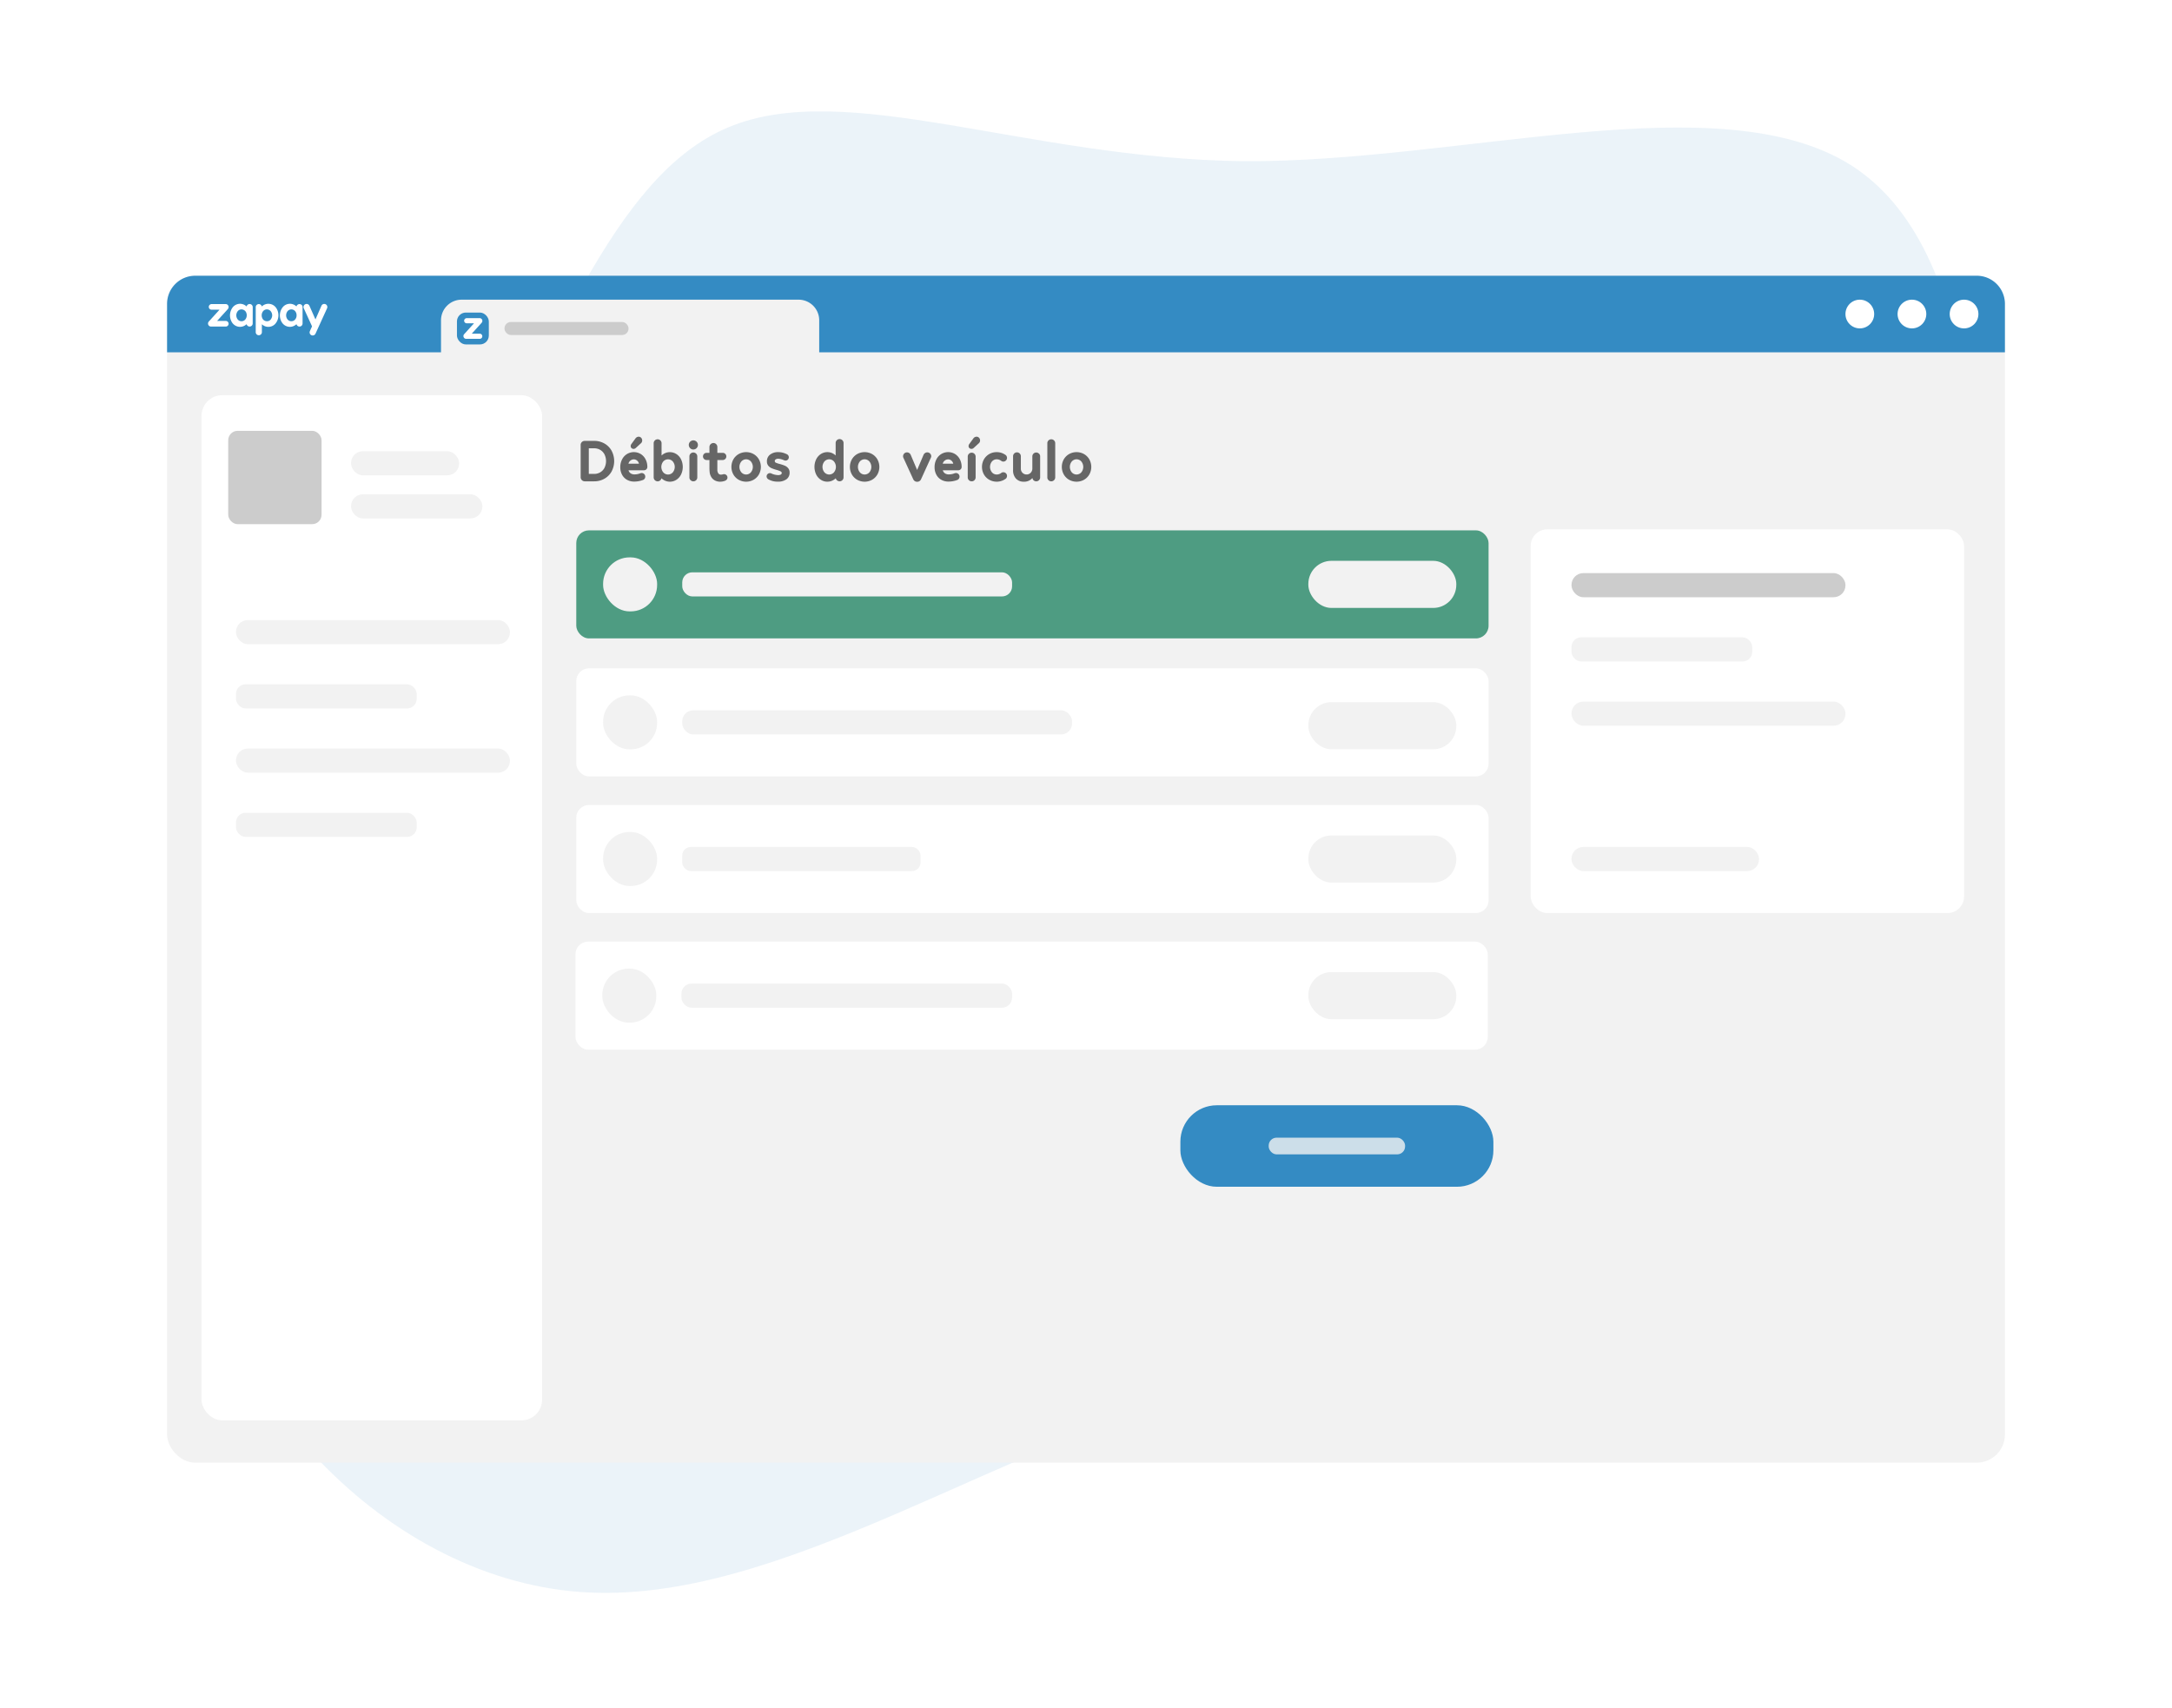 <svg xmlns="http://www.w3.org/2000/svg" width="468" height="368"><defs><style>.cls-1{fill:#fff}.cls-3{fill:#f2f2f2}.cls-4{fill:#ccc}.cls-6{fill:#348BC3}.cls-8{fill:#fff}.cls-9{fill:#666}</style></defs><g id="ilustration_step_02" transform="translate(-2010.929 -1076.36)"><path id="Rectangle_682" d="M0 0h468v368H0z" class="cls-1" transform="translate(2010.929 1076.36)"/><g id="Group_557" transform="translate(-4.044 -3.644)"><path id="Path_5257" fill="#348BC3" d="M2413.706 1115.591c28.022 17.8 28.775 69.932 28.6 121.213s-1.283 101.713-28.665 120.816-80.749 7.279-131.543 19.916c-50.741 12.292-98.857 48.7-142.239 45.5s-82.031-46-84.308-90.584 31.815-90.957 55.028-133.354c23.56-42.344 35.949-81.114 61.3-91.686s64.06 6.761 111.035 7.331c47.024.227 102.425-17.003 130.792.848z" opacity=".1" transform="translate(.093)"/><rect id="Rectangle_683" width="396" height="255.75" class="cls-3" rx="6.061" transform="translate(2050.973 1139.421)"/><rect id="Rectangle_684" width="73.387" height="220.894" class="cls-1" rx="4.452" transform="translate(2058.395 1165.165)"/><rect id="Rectangle_685" width="23.283" height="5.197" class="cls-3" rx="2.546" transform="translate(2090.613 1177.231)"/><rect id="Rectangle_686" width="28.295" height="5.197" class="cls-3" rx="2.546" transform="translate(2090.613 1186.512)"/><rect id="Rectangle_687" width="59.027" height="5.197" class="cls-3" rx="2.546" transform="translate(2065.821 1241.3)"/><rect id="Rectangle_688" width="38.939" height="5.197" class="cls-3" rx="2.068" transform="translate(2065.821 1255.143)"/><rect id="Rectangle_689" width="38.939" height="5.197" class="cls-3" rx="2.068" transform="translate(2065.821 1227.457)"/><rect id="Rectangle_690" width="59.027" height="5.197" class="cls-3" rx="2.546" transform="translate(2065.821 1213.613)"/><rect id="Rectangle_691" width="20.109" height="20.109" class="cls-4" rx="2.02" transform="translate(2064.149 1172.837)"/><rect id="Rectangle_692" width="196.573" height="23.28" fill="#4e9c82" rx="2.727" transform="translate(2139.142 1194.285)"/><rect id="Rectangle_693" width="93.374" height="82.667" class="cls-1" rx="3.542" transform="translate(2344.794 1194.073)"/><rect id="Rectangle_694" width="67.444" height="17.56" class="cls-6" rx="7.845" transform="translate(2269.309 1318.164)"/><rect id="Rectangle_695" width="29.391" height="3.601" fill="#f2f2f2" opacity=".8" rx="1.709" transform="translate(2288.336 1325.144)"/><rect id="Rectangle_696" width="11.64" height="11.64" class="cls-3" rx="5.701" transform="translate(2144.923 1200.105)"/><path id="Rectangle_697" d="M6.061 0h383.878A6.061 6.061 0 0 1 396 6.061V16.5H0V6.061A6.061 6.061 0 0 1 6.061 0z" class="cls-6" transform="translate(2050.973 1139.421)"/><path id="Path_5258" d="M2185.84 1143.748h-72.605a4.442 4.442 0 0 0-4.442 4.443v7.978h81.489v-7.978a4.443 4.443 0 0 0-4.442-4.443z" class="cls-3" transform="translate(1.205 .829)"/><rect id="Rectangle_698" width="26.727" height="2.801" class="cls-4" rx="1.372" transform="translate(2123.676 1149.387)"/><rect id="Rectangle_699" width="6.868" height="6.868" class="cls-6" rx="1.916" transform="translate(2113.432 1147.353)"/><path id="Path_5259" d="M2115.326 1150.993h1.682a.557.557 0 1 1 .006 1.113c-.43.005-.861 0-1.29 0h-1.56a.6.6 0 0 1-.458-1.03l2.013-2.225.065-.073c-.032-.037-.073-.019-.109-.019h-1.431a.556.556 0 0 1-.325-1.012.565.565 0 0 1 .331-.1h2.72a.589.589 0 0 1 .633.618.655.655 0 0 1-.188.417q-1.009 1.11-2.014 2.223z" class="cls-1" transform="translate(1.304 .91)"/><g id="Group_555" transform="translate(2059.796 1145.465)"><path id="Path_5260" d="m2082.342 1147.987.332-.752.948-2.163a.664.664 0 0 1 1.258.06.715.715 0 0 1-.054.506q-.738 1.609-1.471 3.223c-.329.721-.656 1.441-.986 2.16a.664.664 0 0 1-.976.314.657.657 0 0 1-.248-.826 28.5 28.5 0 0 1 .419-.926.21.21 0 0 0 0-.2q-.857-1.87-1.711-3.742a.67.67 0 0 1 .233-.892.66.66 0 0 1 .961.306c.25.555.493 1.114.74 1.671z" class="cls-1" transform="translate(-2059.196 -1144.617)"/><path id="Path_5261" d="M2061.577 1148.312h1.827a.606.606 0 1 1 .006 1.21c-.467.005-.934 0-1.4 0h-1.695a.653.653 0 0 1-.5-1.12l2.187-2.416.071-.08c-.035-.04-.08-.021-.118-.021h-1.554a.6.6 0 0 1-.353-1.1.618.618 0 0 1 .359-.11c.985 0 1.97-.005 2.957 0a.64.64 0 0 1 .687.671.719.719 0 0 1-.205.453q-1.095 1.206-2.187 2.415a1.51 1.51 0 0 1-.082.098z" class="cls-1" transform="translate(-2059.615 -1144.617)"/><path id="Path_5262" d="M2074.1 1145.521a2.027 2.027 0 0 0-3.041-.383c-.018.015-.033.039-.064.036l-.017-.047a.665.665 0 0 0-1.293.245v5.332a.664.664 0 1 0 1.327 0v-1.672l.082.067a2.014 2.014 0 0 0 2.75-.11 2.821 2.821 0 0 0 .256-3.468zm-1.06 2.288a1.013 1.013 0 0 1-1 .561 1.078 1.078 0 0 1-.98-.75 1.339 1.339 0 0 1-.09-.481 1.42 1.42 0 0 1 .205-.791 1.064 1.064 0 0 1 1.832 0 1.384 1.384 0 0 1 .029 1.461z" class="cls-1" transform="translate(-2059.406 -1144.618)"/><path id="Path_5263" d="M2069.151 1145.368a.666.666 0 0 0-1.3-.237l-.024.052-.082-.067a2.021 2.021 0 0 0-2.856.2 2.852 2.852 0 0 0-.285 3.17 2.04 2.04 0 0 0 3.183.563c.012-.01.022-.028.053-.011a.685.685 0 0 0 .115.228.666.666 0 0 0 1.19-.412v-1.2c.006-.759.008-1.522.006-2.286zm-1.538 2.544a1.063 1.063 0 0 1-1.7.075 1.44 1.44 0 0 1 0-1.767 1.02 1.02 0 0 1 1.048-.366 1.109 1.109 0 0 1 .843.832 1.163 1.163 0 0 1 .057.374 1.413 1.413 0 0 1-.248.852z" class="cls-1" transform="translate(-2059.519 -1144.618)"/><path id="Path_5264" d="M2079.668 1145.321a.621.621 0 0 0-.375-.576.673.673 0 0 0-.938.442l-.077-.065a2.013 2.013 0 0 0-2.759.088 2.825 2.825 0 0 0-.321 3.387 2.033 2.033 0 0 0 3.107.459c.016-.013.034-.022.052-.035.019.045.033.085.051.123a.666.666 0 0 0 .753.361.655.655 0 0 0 .508-.624q.005-1.781-.001-3.56zm-1.557 2.625a1.064 1.064 0 0 1-1.725-.023 1.449 1.449 0 0 1-.005-1.636 1.064 1.064 0 0 1 1.762.012 1.353 1.353 0 0 1 .238.8 1.333 1.333 0 0 1-.27.847z" class="cls-1" transform="translate(-2059.299 -1144.618)"/></g><g id="Group_556" transform="translate(2412.613 1144.577)"><circle id="Ellipse_311" cx="3.094" cy="3.094" r="3.094" class="cls-8"/><circle id="Ellipse_312" cx="3.094" cy="3.094" r="3.094" class="cls-8" transform="translate(11.23)"/><circle id="Ellipse_313" cx="3.094" cy="3.094" r="3.094" class="cls-8" transform="translate(22.46)"/></g><rect id="Rectangle_700" width="71.074" height="5.197" class="cls-3" rx="2.174" transform="translate(2161.974 1203.326)"/><rect id="Rectangle_701" width="31.881" height="10.15" class="cls-3" rx="4.971" transform="translate(2296.88 1200.85)"/><rect id="Rectangle_702" width="196.573" height="23.28" class="cls-1" rx="2.727" transform="translate(2139.142 1224.017)"/><rect id="Rectangle_703" width="11.64" height="11.64" class="cls-3" rx="5.701" transform="translate(2144.923 1229.837)"/><rect id="Rectangle_704" width="83.994" height="5.197" class="cls-3" rx="2.364" transform="translate(2161.974 1233.059)"/><rect id="Rectangle_705" width="196.573" height="23.28" class="cls-1" rx="2.727" transform="translate(2139.142 1253.459)"/><rect id="Rectangle_706" width="11.64" height="11.64" class="cls-3" rx="5.701" transform="translate(2144.923 1259.279)"/><rect id="Rectangle_707" width="51.344" height="5.197" class="cls-3" rx="1.848" transform="translate(2161.974 1262.501)"/><rect id="Rectangle_708" width="196.573" height="23.28" class="cls-1" rx="2.727" transform="translate(2138.967 1282.902)"/><rect id="Rectangle_709" width="11.64" height="11.64" class="cls-3" rx="5.701" transform="translate(2144.748 1288.722)"/><rect id="Rectangle_710" width="71.248" height="5.197" class="cls-3" rx="2.177" transform="translate(2161.8 1291.943)"/><rect id="Rectangle_711" width="59.027" height="5.197" class="cls-3" rx="2.546" transform="translate(2353.586 1231.181)"/><rect id="Rectangle_712" width="38.939" height="5.197" class="cls-3" rx="2.068" transform="translate(2353.586 1217.337)"/><rect id="Rectangle_713" width="40.402" height="5.197" class="cls-3" rx="2.546" transform="translate(2353.586 1262.501)"/><rect id="Rectangle_714" width="59.027" height="5.197" class="cls-4" rx="2.546" transform="translate(2353.586 1203.494)"/><rect id="Rectangle_715" width="31.881" height="10.15" class="cls-3" rx="4.971" transform="translate(2296.88 1231.304)"/><rect id="Rectangle_716" width="31.881" height="10.15" class="cls-3" rx="4.971" transform="translate(2296.88 1260.025)"/><rect id="Rectangle_717" width="31.881" height="10.15" class="cls-3" rx="4.971" transform="translate(2296.88 1289.467)"/><path id="Path_5265" d="M2143.369 1174.108a4.025 4.025 0 0 1 1.552 1.547 4.759 4.759 0 0 1 0 4.513 4.034 4.034 0 0 1-1.552 1.548 4.412 4.412 0 0 1-2.2.554h-2.025a.882.882 0 0 1-.877-.877v-6.963a.834.834 0 0 1 .258-.625.85.85 0 0 1 .618-.252h2.025a4.4 4.4 0 0 1 2.201.555zm-.877 6.214a2.412 2.412 0 0 0 .915-.973 3.305 3.305 0 0 0 0-2.875 2.412 2.412 0 0 0-.915-.975 2.546 2.546 0 0 0-1.322-.348h-1.148v5.52h1.148a2.537 2.537 0 0 0 1.322-.349z" class="cls-9" transform="translate(1.82 1.45)"/><path id="Path_5266" d="M2148.062 1181.948a2.71 2.71 0 0 1-1.056-1.1 3.38 3.38 0 0 1-.376-1.617 3.555 3.555 0 0 1 .388-1.67 2.89 2.89 0 0 1 1.058-1.155 2.869 2.869 0 0 1 2.984.012 2.888 2.888 0 0 1 1.032 1.155 3.548 3.548 0 0 1 .369 1.618.687.687 0 0 1-.208.5.671.671 0 0 1-.5.213h-3.353a1.2 1.2 0 0 0 .458.658 1.435 1.435 0 0 0 .844.231 3.292 3.292 0 0 0 1.252-.245 1.119 1.119 0 0 1 .283-.051.771.771 0 0 1 .774.774.767.767 0 0 1-.142.457.736.736 0 0 1-.374.278 5.366 5.366 0 0 1-1.857.335 3.109 3.109 0 0 1-1.576-.393zm2.592-3.464a1.149 1.149 0 0 0-.411-.67 1.094 1.094 0 0 0-.7-.258 1.168 1.168 0 0 0-.716.258 1.117 1.117 0 0 0-.433.67zm-1.58-3.339a.552.552 0 0 1-.2-.463.755.755 0 0 1 .154-.439l.839-1.147a.884.884 0 0 1 .722-.426.72.72 0 0 1 .535.232.819.819 0 0 1 .226.594.8.8 0 0 1-.284.605l-1.1 1.006a.713.713 0 0 1-.478.193.68.68 0 0 1-.414-.155z" class="cls-9" transform="translate(1.995 1.432)"/><path id="Path_5267" d="M2158.573 1176.4a2.869 2.869 0 0 1 1.006 1.14 3.807 3.807 0 0 1 0 3.264 2.847 2.847 0 0 1-1.006 1.14 2.58 2.58 0 0 1-2.379.221 2.814 2.814 0 0 1-.837-.542.831.831 0 0 1-.3.47.815.815 0 0 1-.529.188.858.858 0 0 1-.85-.851v-7.4a.851.851 0 0 1 1.7 0v2.683a2.576 2.576 0 0 1 .82-.536 2.6 2.6 0 0 1 2.372.226zm-.774 3.946a1.848 1.848 0 0 0 0-2.347 1.365 1.365 0 0 0-2.05 0 1.853 1.853 0 0 0 0 2.347 1.365 1.365 0 0 0 2.05 0z" class="cls-9" transform="translate(2.142 1.442)"/><path id="Path_5268" d="M2161.39 1175.135a.983.983 0 1 1 .683.277.939.939 0 0 1-.683-.277zm.084 6.886a.814.814 0 0 1-.251-.6v-4.513a.848.848 0 0 1 1.451-.6.825.825 0 0 1 .251.6v4.513a.848.848 0 0 1-1.45.6z" class="cls-9" transform="translate(2.296 1.448)"/><path id="Path_5269" d="M2169.213 1181.868a.874.874 0 0 1-.394.278 2.87 2.87 0 0 1-1.031.193 2.421 2.421 0 0 1-1.154-.278 1.961 1.961 0 0 1-.819-.832 2.5 2.5 0 0 1-.278-.825 8.157 8.157 0 0 1-.058-1.1v-1.636h-.619a.774.774 0 1 1 0-1.549h.619v-1.264a.857.857 0 0 1 .851-.85.81.81 0 0 1 .605.251.828.828 0 0 1 .246.6v1.264h1.16a.774.774 0 1 1 0 1.549h-1.16v2.063a1.33 1.33 0 0 0 .232.837.644.644 0 0 0 .554.245 1.593 1.593 0 0 0 .465-.077 1.046 1.046 0 0 1 .193-.026.72.72 0 0 1 .517.211.706.706 0 0 1 .219.523.659.659 0 0 1-.148.423z" class="cls-9" transform="translate(2.359 1.46)"/><path id="Path_5270" d="M2171.66 1181.885a3.071 3.071 0 0 1-1.148-1.14 3.342 3.342 0 0 1 0-3.264 3.1 3.1 0 0 1 1.148-1.14 3.3 3.3 0 0 1 3.2 0 3.1 3.1 0 0 1 1.147 1.14 3.342 3.342 0 0 1 0 3.264 3.076 3.076 0 0 1-1.147 1.14 3.3 3.3 0 0 1-3.2 0zm2.623-1.6a1.847 1.847 0 0 0 0-2.347 1.364 1.364 0 0 0-2.049 0 1.851 1.851 0 0 0 0 2.347 1.364 1.364 0 0 0 2.049 0z" class="cls-9" transform="translate(2.483 1.5)"/><path id="Path_5271" d="M2177.863 1181.769a.814.814 0 0 1-.252-.265.689.689 0 0 1 .109-.844.687.687 0 0 1 .5-.206.641.641 0 0 1 .284.052 3.612 3.612 0 0 0 1.5.374 1.143 1.143 0 0 0 .554-.115.385.385 0 0 0 .219-.323.4.4 0 0 0-.258-.374 5.866 5.866 0 0 0-.85-.31 8.555 8.555 0 0 1-1.065-.361 1.937 1.937 0 0 1-.722-.541 1.436 1.436 0 0 1-.3-.954 1.75 1.75 0 0 1 .671-1.431 2.724 2.724 0 0 1 1.767-.542 3.86 3.86 0 0 1 .967.116 4.641 4.641 0 0 1 .916.348.721.721 0 0 1 .29.263.7.7 0 0 1 .109.381.69.69 0 0 1-.206.5.672.672 0 0 1-.5.213.774.774 0 0 1-.3-.064 4.624 4.624 0 0 0-.689-.246 2.357 2.357 0 0 0-.587-.09.938.938 0 0 0-.542.142.424.424 0 0 0-.206.361.394.394 0 0 0 .257.36 4.448 4.448 0 0 0 .826.271 8.651 8.651 0 0 1 1.077.36 2 2 0 0 1 .729.542 1.438 1.438 0 0 1 .308.967 1.7 1.7 0 0 1-.663 1.412 3 3 0 0 1-1.889.523 3.962 3.962 0 0 1-2.054-.519z" class="cls-9" transform="translate(2.639 1.5)"/><path id="Path_5272" d="M2193.634 1173.425a.815.815 0 0 1 .251.6v7.4a.85.85 0 0 1-1.677.194 2.826 2.826 0 0 1-.838.542 2.549 2.549 0 0 1-.98.193 2.522 2.522 0 0 1-1.4-.413 2.843 2.843 0 0 1-1.006-1.14 3.8 3.8 0 0 1 0-3.264 2.865 2.865 0 0 1 1.006-1.14 2.6 2.6 0 0 1 2.371-.226 2.57 2.57 0 0 1 .82.536v-2.683a.848.848 0 0 1 1.45-.6zm-1.818 6.918a1.85 1.85 0 0 0 0-2.347 1.365 1.365 0 0 0-2.05 0 1.852 1.852 0 0 0 0 2.347 1.365 1.365 0 0 0 2.05 0z" class="cls-9" transform="translate(2.849 1.442)"/><path id="Path_5273" d="M2196.67 1181.885a3.07 3.07 0 0 1-1.148-1.14 3.34 3.34 0 0 1 0-3.264 3.093 3.093 0 0 1 1.148-1.14 3.306 3.306 0 0 1 3.2 0 3.1 3.1 0 0 1 1.147 1.14 3.34 3.34 0 0 1 0 3.264 3.072 3.072 0 0 1-1.147 1.14 3.3 3.3 0 0 1-3.2 0zm2.624-1.6a1.852 1.852 0 0 0 0-2.347 1.365 1.365 0 0 0-2.05 0 1.856 1.856 0 0 0 0 2.347 1.365 1.365 0 0 0 2.05 0z" class="cls-9" transform="translate(3.005 1.5)"/><path id="Path_5274" d="M2212.135 1176.229a.807.807 0 0 1 .251.587.679.679 0 0 1-.078.311l-2.114 4.642a.918.918 0 0 1-.348.406.848.848 0 0 1-.5.135.82.82 0 0 1-.489-.135.923.923 0 0 1-.349-.406l-2.128-4.642a.883.883 0 0 1-.064-.311.847.847 0 0 1 .851-.838.84.84 0 0 1 .477.148.888.888 0 0 1 .323.394l1.379 3.249 1.38-3.249a.88.88 0 0 1 .322-.394.861.861 0 0 1 1.09.1z" class="cls-9" transform="translate(3.239 1.501)"/><path id="Path_5275" d="M2214.4 1181.88a2.72 2.72 0 0 1-1.057-1.1 3.391 3.391 0 0 1-.375-1.617 3.546 3.546 0 0 1 .388-1.67 2.883 2.883 0 0 1 1.056-1.155 2.87 2.87 0 0 1 2.985.012 2.889 2.889 0 0 1 1.032 1.155 3.546 3.546 0 0 1 .367 1.618.687.687 0 0 1-.206.5.672.672 0 0 1-.5.213h-3.353a1.205 1.205 0 0 0 .458.658 1.433 1.433 0 0 0 .844.231 3.3 3.3 0 0 0 1.251-.245 1.116 1.116 0 0 1 .283-.051.771.771 0 0 1 .774.774.767.767 0 0 1-.142.457.735.735 0 0 1-.374.278 5.363 5.363 0 0 1-1.857.335 3.11 3.11 0 0 1-1.574-.393zm2.592-3.464a1.151 1.151 0 0 0-.411-.67 1.093 1.093 0 0 0-.7-.258 1.169 1.169 0 0 0-.717.258 1.116 1.116 0 0 0-.432.67z" class="cls-9" transform="translate(3.378 1.5)"/><path id="Path_5276" d="M2220.218 1182.037a.823.823 0 0 1-.251-.6v-4.513a.851.851 0 0 1 1.7 0v4.513a.849.849 0 0 1-1.452.6zm.13-6.893a.552.552 0 0 1-.2-.463.761.761 0 0 1 .155-.439l.838-1.147a.887.887 0 0 1 .722-.426.721.721 0 0 1 .536.232.821.821 0 0 1 .226.594.794.794 0 0 1-.284.605l-1.1 1.006a.706.706 0 0 1-.477.193.674.674 0 0 1-.416-.154z" class="cls-9" transform="translate(3.524 1.432)"/><path id="Path_5277" d="M2224.547 1181.885a3.07 3.07 0 0 1-1.148-1.14 3.34 3.34 0 0 1 0-3.264 3.093 3.093 0 0 1 1.148-1.14 3.159 3.159 0 0 1 1.6-.412 3.2 3.2 0 0 1 1.9.605.684.684 0 0 1 .238.278.833.833 0 0 1 .085.367.793.793 0 0 1-.787.786.729.729 0 0 1-.477-.167 1.58 1.58 0 0 0-.955-.322 1.333 1.333 0 0 0-1.025.463 1.855 1.855 0 0 0 0 2.347 1.326 1.326 0 0 0 1.025.463 1.574 1.574 0 0 0 .955-.322.734.734 0 0 1 .477-.167.795.795 0 0 1 .787.787.825.825 0 0 1-.085.366.67.67 0 0 1-.238.278 3.28 3.28 0 0 1-3.494.193z" class="cls-9" transform="translate(3.586 1.5)"/><path id="Path_5278" d="M2235.125 1176.248a.81.81 0 0 1 .245.594v4.539a.841.841 0 0 1-1.393.632.8.8 0 0 1-.27-.516 2.283 2.283 0 0 1-1.845.8 2.217 2.217 0 0 1-1.7-.665 2.594 2.594 0 0 1-.626-1.85v-2.94a.839.839 0 1 1 1.677 0v2.655a1.232 1.232 0 0 0 2.115.877 1.284 1.284 0 0 0 .36-.928v-2.6a.839.839 0 0 1 1.432-.594z" class="cls-9" transform="translate(3.723 1.501)"/><path id="Path_5279" d="M2237.018 1182.027a.819.819 0 0 1-.251-.6v-7.4a.851.851 0 0 1 1.7 0v7.4a.859.859 0 0 1-.851.851.826.826 0 0 1-.598-.251z" class="cls-9" transform="translate(3.874 1.442)"/><path id="Path_5280" d="M2241.4 1181.885a3.079 3.079 0 0 1-1.149-1.14 3.347 3.347 0 0 1 0-3.264 3.1 3.1 0 0 1 1.149-1.14 3.306 3.306 0 0 1 3.2 0 3.1 3.1 0 0 1 1.147 1.14 3.34 3.34 0 0 1 0 3.264 3.072 3.072 0 0 1-1.147 1.14 3.3 3.3 0 0 1-3.2 0zm2.624-1.6a1.852 1.852 0 0 0 0-2.347 1.365 1.365 0 0 0-2.05 0 1.856 1.856 0 0 0 0 2.347 1.365 1.365 0 0 0 2.05 0z" class="cls-9" transform="translate(3.938 1.5)"/></g></g></svg>